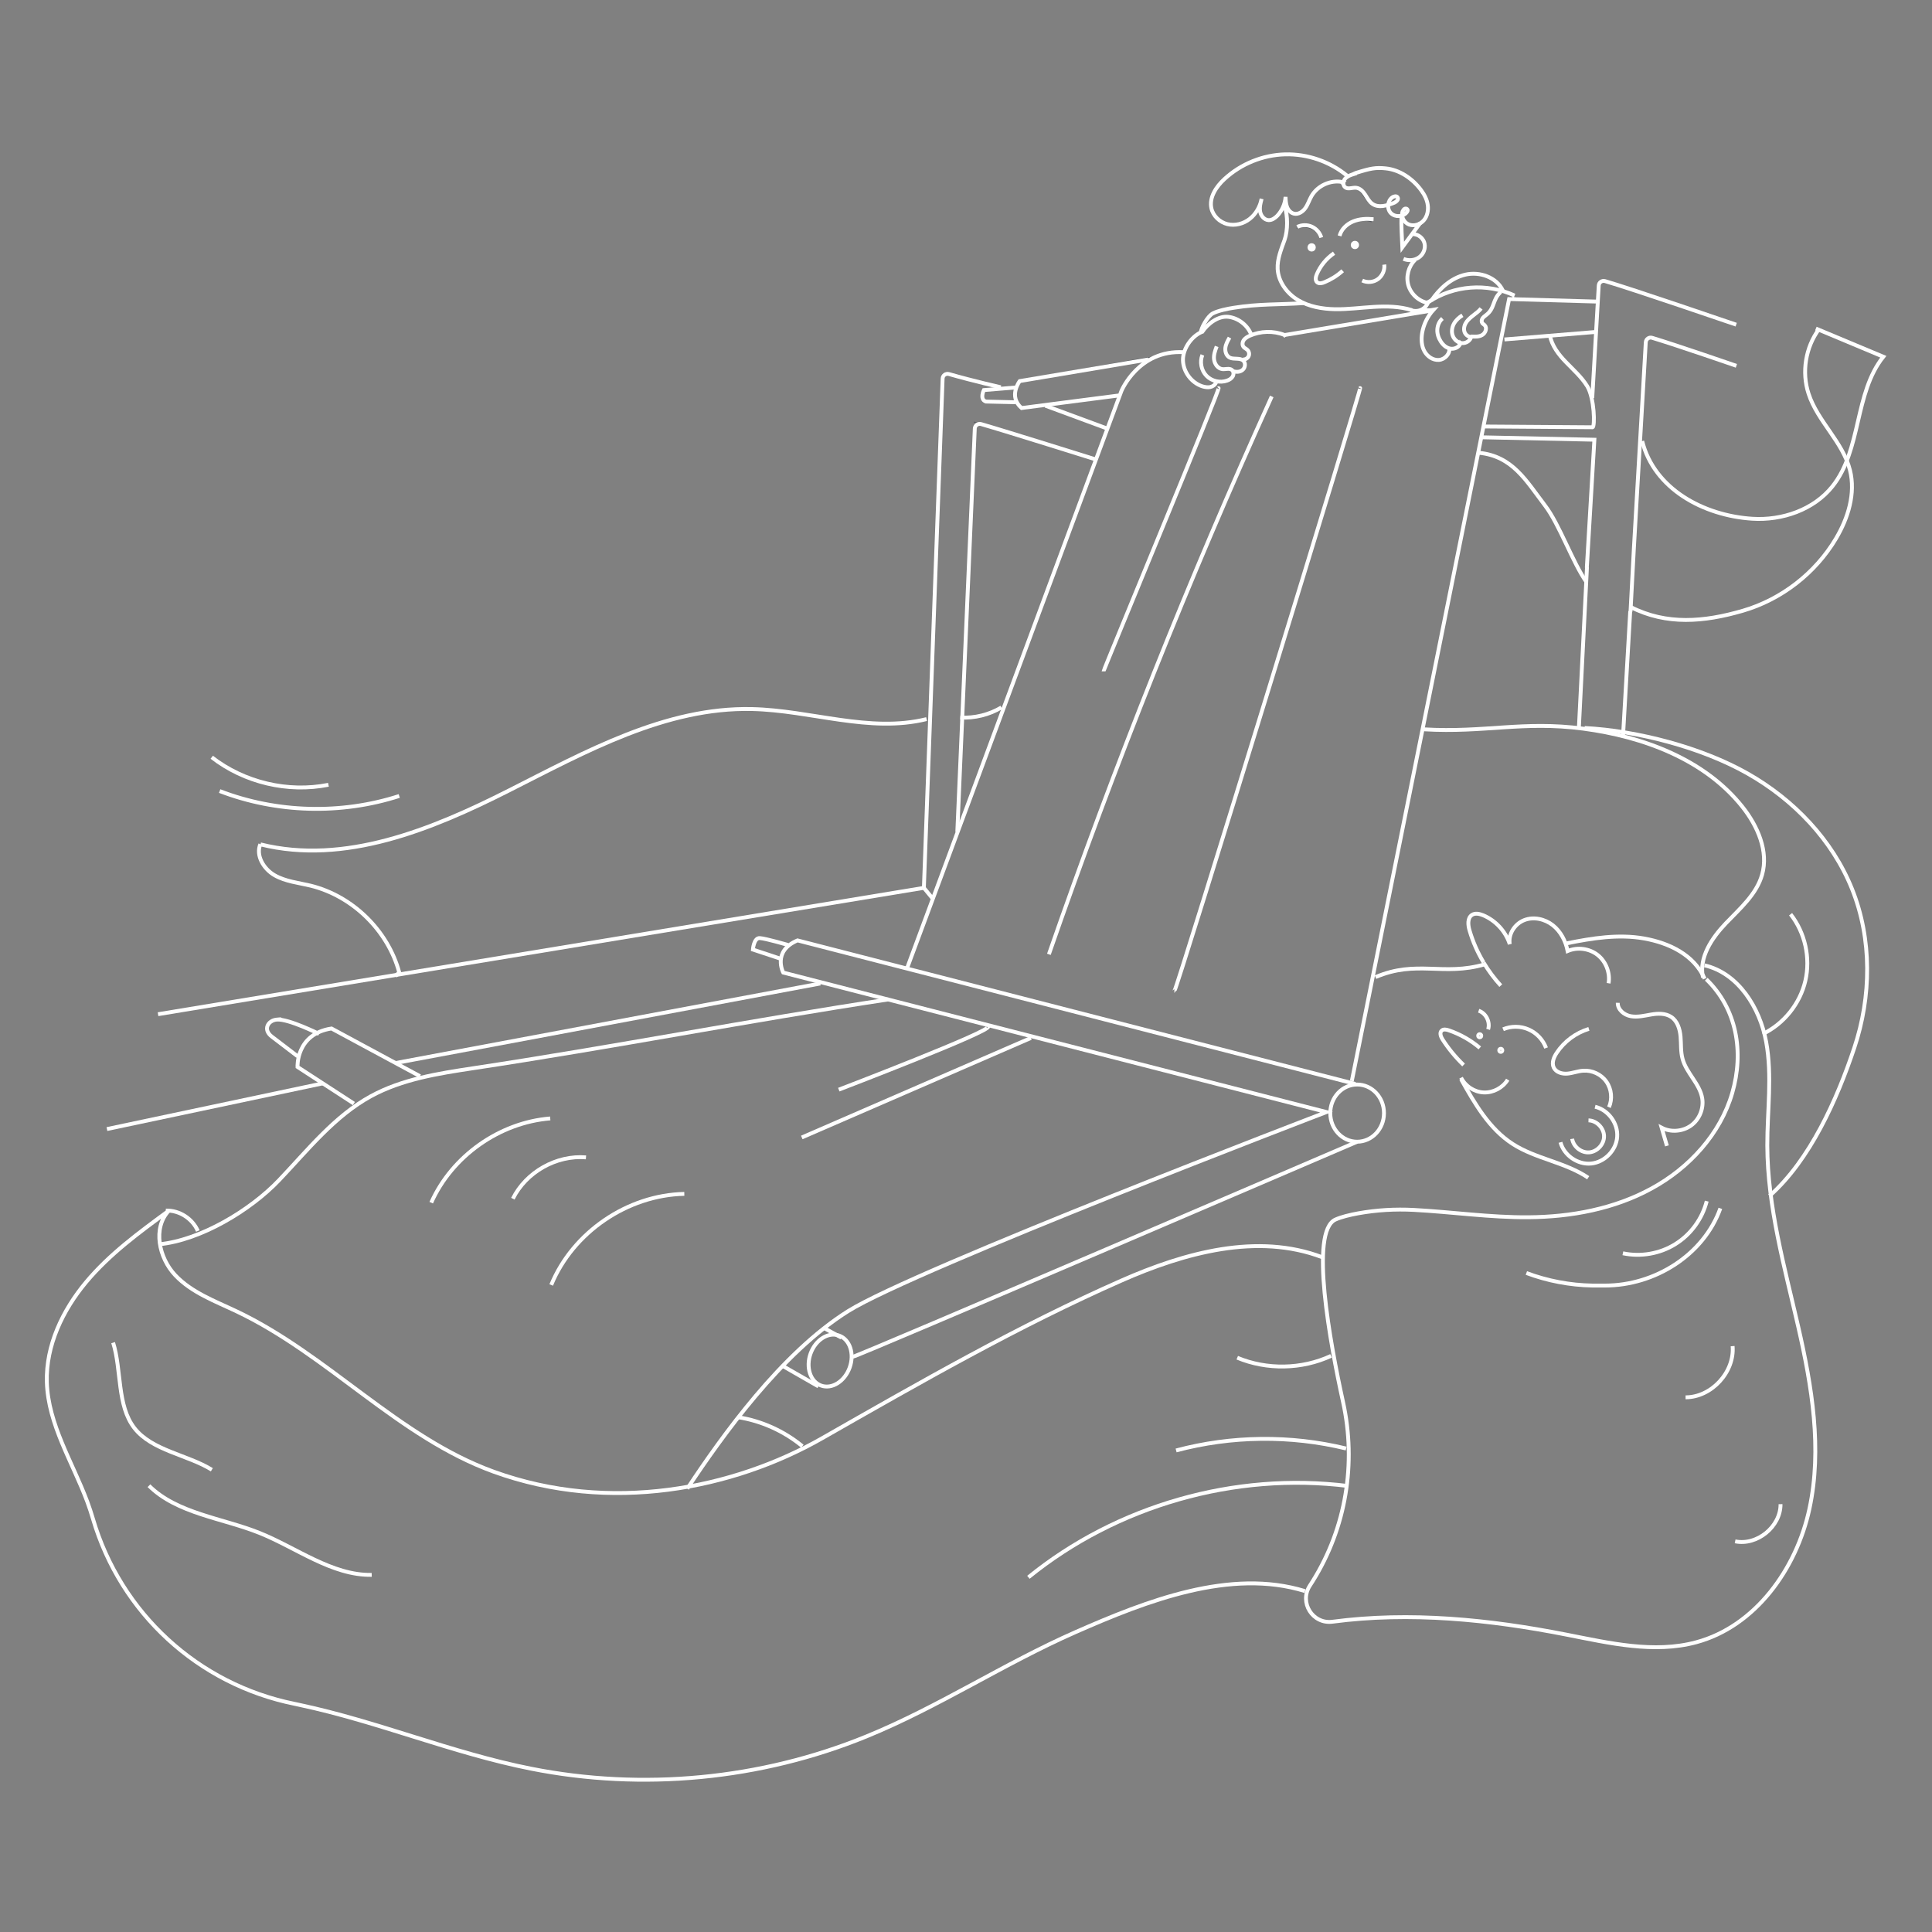<?xml version="1.0" encoding="UTF-8"?>
<svg id="Livello_1" data-name="Livello 1" xmlns="http://www.w3.org/2000/svg" version="1.1" viewBox="0 0 2000 2000"><rect x="0" y="0" width="2000" height="2000" fill="#808080" stroke="none"/>
  <defs>
    <style>
      .cls-1 {
        fill: #fff;
      }

      .cls-1, .cls-2 {
        stroke: #fff;
      }

      .cls-1, .cls-2, .cls-3 {
        stroke-miterlimit: 10;
        stroke-width: 4px;
      }

      .cls-2, .cls-3 {
        fill: none;
      }

      .cls-3 {
        stroke: #192530;
      }

      .cls-4 {
        opacity: .4;
      }

      .cls-4, .cls-5 {
        fill: #192531;
        stroke-width: 0px;
      }
    </style>
  </defs>
  <circle class="cls-2" cx="1553.6" cy="1087.3" r="1.6"/>
  <circle class="cls-1" cx="1357.8" cy="256.1" r="2.3"/>
  <circle class="cls-2" cx="1531.8" cy="1072.2" r="1.6"/>
  <circle class="cls-1" cx="1402.6" cy="253.6" r="2.3"/>
  <path class="cls-4" d="M1060.3,423.9v-.8c14.9-1.8,30.7-4.3,45.9-6.6,15.3-2.3,31-4.8,46-6.6v.8c-14.9,1.8-30.7,4.3-45.9,6.6-15.3,2.3-31,4.8-46.1,6.6h0Z"/>
  <path class="cls-4" d="M1055.1,393.8l-.2-.8c18.7-3,44.4-7.5,69.3-12,24.8-4.4,50.5-9.1,69.2-12l.2.8c-18.7,3-44.4,7.5-69.2,12-24.9,4.4-50.6,9.1-69.3,12Z"/>
  <rect class="cls-4" x="1113" y="398.9" width=".8" height="65.4" transform="translate(332.4 1334.9) rotate(-70.3)"/>
  <polygon class="cls-4" points="1132.5 475.6 1008 437.3 1008.3 436.4 1132.8 474.7 1132.5 475.6"/>
  <path class="cls-4" d="M1462.5,235.4c-4.6,0-9.1-2.7-10.9-6.6-.8-1.8-1-3.8-.6-5.8-2,.9-4.3,1.3-6.5.8-4.4-1-7.8-5.1-8.1-9.6-1,.3-2,.6-3,.8-6.4,1.1-13.1-1.2-17.6-5.9-1.4-1.5-2.7-3.4-3.9-5.1-2.5-3.5-4.8-7-8.6-8.1-1.5-.5-3.1-.6-4.8-.7-1.4,0-3-.2-4.4-.5-3.4-.8-5.1-2.3-5.2-4-.3-4.9,11.8-11.1,14.8-12.3,9.6-4,19.9-5.4,29.8-3.9h0c15.8,2.4,30.4,12.1,38.7,25.7,5.8,9.4,7,19.4,3.4,26.6-2.3,4.7-6.8,8-11.5,8.6-.5,0-1,0-1.6,0h0ZM1452,222.4c-.5,2-.4,4.2.4,6,1.8,4.1,6.8,6.6,11.6,6,4.4-.6,8.6-3.7,10.8-8.1,3.5-7,2.3-16.5-3.3-25.7-8.2-13.5-22.5-23-38.1-25.4h0c-9.8-1.5-20-.2-29.4,3.8-3.8,1.6-14.6,7.5-14.3,11.5,0,1.4,1.7,2.5,4.6,3.3,1.3.3,2.9.4,4.3.5,1.7,0,3.4.2,4.9.7,4.1,1.3,6.6,4.9,9.1,8.5,1.2,1.8,2.4,3.5,3.9,5,4.3,4.5,10.7,6.7,16.9,5.6,1.1-.2,2.1-.4,3.2-.8,0-.4,0-.9,0-1.3.8-5.3,6-9.3,11.2-8.8h.6l-.3.6c-2.1,4.7-6.1,8.4-10.8,10.2.3,4.1,3.4,8.1,7.5,9.1,2.2.5,4.5,0,6.5-1,0-.3.2-.6.3-.9.9-2.3,2.6-4.2,4.8-5l.8-.3-.3.8c-.8,2.5-2.6,4.6-4.9,6h0ZM1455.8,217.2c-1.4.8-2.6,2.3-3.4,3.9,1.4-1,2.6-2.3,3.4-3.9ZM1447.1,203.9c-4.5,0-9,3.7-9.6,8.1,0,.3,0,.6,0,.9,4.2-1.8,7.8-4.9,9.8-9.1h0Z"/>
  <path class="cls-4" d="M1365.5,244.2c-4.5-7.5-15.1-10.9-23.1-7.4l-.3-.8c8.4-3.7,19.5-.2,24.1,7.7l-.8.4h0Z"/>
  <path class="cls-4" d="M1387.1,243.7l-.8-.3c2.7-6.2,7.8-11.2,14.1-13.8,6.2-2.6,13.4-2.7,19.7-.3l-.3.8c-6.1-2.3-13.1-2.2-19.1.3-6,2.5-11,7.4-13.6,13.4h0Z"/>
  <path class="cls-2" d="M1342.9,234.9c4.6-2.3,10.3-2.4,15-.3,4.7,2.1,8.4,6.3,9.9,11.3"/>
  <path class="cls-2" d="M1386.7,244.2c1.8-6.9,7.5-12.3,14.1-15,6.6-2.7,13.9-3,21-2.3-.7,0-1.3,0-2,0"/>
  <path class="cls-2" d="M1410.2,290.4c5.2,2.5,11.7,1.9,16.3-1.5s7.2-9.4,6.5-15"/>
  <path class="cls-2" d="M1401.3,180.2c-3.2,1-6.6,2.2-8.8,4.7-2.2,2.5-2.6,7,0,9,3.1,2.4,7.6,0,11.5.5,4,.5,7.1,3.8,9.3,7.2s4.1,7.2,7.5,9.5c6.3,4.3,14.8,1.8,21.9-1,2.6-1,5.6-3.5,4.1-5.8-1.1-1.7-3.8-1.2-5.5,0-5.1,3.6-5.8,12-1.4,16.4s12.7,3.9,16.5-1.1c.5-.7.9-1.5.8-2.3-.3-1.1-1.7-1.7-2.8-1.3s-1.8,1.5-2.3,2.5c-2.2,5.2,1.1,11.8,6.3,13.9,5.3,2.1,11.7,0,15.4-4.2s5-10.4,4.2-16c-.8-5.6-3.5-10.8-6.9-15.4-8.7-11.8-22.1-21.1-36.8-22.5-9.9-1-15.2-.2-30.9,4.8l-2.2,1Z"/>
  <path class="cls-2" d="M1394.5,181.9c-17.8-14.7-41-22.7-64.1-22.1s-45.8,9.8-62.8,25.5c-8.5,7.8-16,18.9-13.6,30.2,1.7,8,8.6,14.5,16.5,16.5,8,2,16.7-.3,23.2-5.4s10.7-12.7,12.3-20.7c-1.2,4.3-2.3,8.8-1.5,13.2.8,4.4,4.3,8.6,8.8,8.8,3.4.1,6.5-2.1,8.9-4.5,5-5.3,8.1-12.4,8.6-19.6.1,3.5.3,7.1,1.5,10.4,1.3,3.3,3.8,6.2,7.3,7,4.5,1,9-2,11.7-5.8s4-8.3,6.3-12.3c6.3-11,20-17.2,32.4-14.6-.7.7-1.4,1.3-2,2"/>
  <path class="cls-2" d="M1452.9,268c5.1,2.1,11.3,1.7,15.8-1.4,4.6-3.1,7.2-9,6-14.4-1.1-5.4-6.3-9.8-11.8-9.8"/>
  <path class="cls-2" d="M1329.8,213.4c3.5,9.8,3.4,25.1,0,34.9-3.5,9.8-7.7,19.7-7.2,30.1.7,13.3,9.6,25.3,21,32.2,11.4,6.9,25.1,9.2,38.4,9.5,13.3.2,26.6-1.6,40-2.4,13.3-.8,27-.6,39.7,3.4"/>
  <path class="cls-2" d="M1460.3,320.9c3.7,1.5,8,1.3,11.5-.5s6.2-5.2,7.1-9.1"/>
  <path class="cls-2" d="M1478.6,313.7c-9.5-1.6-17.8-8.9-20.6-18.1-2.8-9.2,0-19.9,6.9-26.6"/>
  <path class="cls-2" d="M1450.8,223.6c-.4,9.3.5,23.1.9,32.4,6.1-8.3,12.3-16.7,18.4-25"/>
  <path class="cls-2" d="M1381,262.1c-7.9,5.4-14.2,13.1-17.9,21.9-1.1,2.7-1.8,6.1.3,8.1,2,1.9,5.3,1.1,7.8,0,6.8-2.8,13.2-6.8,18.7-11.8"/>
  <path class="cls-2" d="M1258.8,396.1c-1,2.4-3.5,4.1-6.1,4.6s-5.3,0-7.8-.7c-11.5-3.6-20.1-15.1-20.3-27.2-.2-12.1,9.5-25.8,20.9-29.7"/>
  <path class="cls-2" d="M1244.7,367.4c-2.9,7.2-1.2,16,4.2,21.6,5.4,5.6,14.1,7.6,21.4,5,2.3-.8,4.6-2.2,5.8-4.3,1.2-2.1,1.1-5.2-.8-6.7-2.7-2.2-6.6-.5-10-.9-4.6-.6-7.9-5.2-8.5-9.9s1.1-9.3,2.7-13.6"/>
  <path class="cls-2" d="M1277.2,384.4c3.2,1,7,.6,9.5-1.8,2.4-2.3,2.9-6.7.5-9.1-3.5-3.5-9.8-1.1-14.2-3.3-3.5-1.8-4.9-6.1-4.5-10,.4-3.9,2.4-7.3,4.3-10.7"/>
  <path class="cls-2" d="M1286.3,372.1c2.4.4,5.1-1,6.2-3.2s.6-5.1-1.3-6.8c-1.2-1.1-2.8-1.7-3.8-2.9-1.7-2-1.3-5,.1-7.1,1.5-2.1,3.8-3.4,6.1-4.5,11.3-5,24.7-5.4,36.2-.8-.5.5-1.1,1-1.6,1.5"/>
  <path class="cls-2" d="M1473.8,320.7c3.3.6,6.8.6,10.1,0-6.2,6.8-10.4,15.5-11.8,24.6-.9,6.2-.6,12.7,2.4,18.2,3,5.5,8.9,9.6,15.1,9.1s11.8-6.5,10.7-12.7"/>
  <path class="cls-2" d="M1513.9,326.4c-3.6,2.2-6.9,5.2-8.9,8.9-2,3.8-2.6,8.3-1.1,12.3,1.5,4,5.2,7.2,9.4,7.6s8.7-2.4,9.7-6.5c-3.4.2-6.5-2.7-7.2-6s.4-6.9,2.4-9.6,4.7-4.9,7.4-7,5.5-4.1,7.6-6.8"/>
  <path class="cls-2" d="M1522.8,348.3c4,.3,8.3.5,11.7-1.6s5.2-7.3,2.4-10.1c-.8-.8-1.8-1.3-2.5-2.2-.9-1.4-.7-3.3.2-4.7.9-1.4,2.3-2.4,3.6-3.4,9.6-7,6.5-16.2,15.4-24.1"/>
  <path class="cls-2" d="M1478.7,312.7c26.3-17.4,60.4-20.1,89.1-6.8-1-.3-1.5,2.7-2.4,2.4"/>
  <line class="cls-2" x1="1329.8" y1="346.8" x2="1481.3" y2="321.6"/>
  <polyline class="cls-2" points="1399.4 1119 1562.2 309.6 1653.4 312.2"/>
  <path class="cls-2" d="M939.2,1001.7l221.7-597s17.7-42.8,64.3-40.1"/>
  <path class="cls-2" d="M1188.8,372.1l-133.2,22.4s-12.1,15.8,1.9,27.9l100.6-13"/>
  <path class="cls-2" d="M1051.7,401.1l-33.2,2.7s-4.8,9.5,2.1,11.9l30.7.7"/>
  <path class="cls-2" d="M1604.4,347c2,10.9,9.1,20.1,16.8,28,7.7,8,16.1,15.4,21.9,24.8,7.6,12.6,8,41.7,5.6,42.5l-112.9-.8"/>
  <line class="cls-2" x1="1557.4" y1="351.4" x2="1651.1" y2="343.7"/>
  <path class="cls-2" d="M1134.6,475.7s-93.6-29.4-119-36.7c-3.2-.9-6.4,1.4-6.5,4.7l-18.1,417.4"/>
  <line class="cls-2" x1="1145.8" y1="443.5" x2="1082.2" y2="420"/>
  <path class="cls-2" d="M808.4,992.6l-29-9.6s.9-12.3,7.1-11.9,29.2,7.1,29.2,7.1"/>
  <path class="cls-2" d="M1403.1,1122.1l-577.5-148.6c-26.5,11.1-14.8,33.3-14.8,33.3l562.4,144.4s-426,162.8-495.1,206c-69.1,43.2-130.8,129.6-166.6,183.8"/>
  <path class="cls-2" d="M919.7,1034.6c-143.2,21.7-286.5,49.6-429.7,71.2-36.4,5.5-73.6,11.3-105.9,28.9-37.9,20.7-65.4,55.7-95.2,87-29.8,31.3-81.3,62.2-124.3,66.4"/>
  <path class="cls-2" d="M434.8,1114.1l-91.6-49.4c-37,5.6-35.2,39.8-35.2,39.8l58.3,37.9"/>
  <path class="cls-2" d="M308,1093.4c-2.4-1.8-17-13-26.6-20.3s-3.9-16.8,5-17.6.2,0,.4,0c12-.9,43.5,14.8,43.5,14.8"/>
  <path class="cls-2" d="M965,929.6l-8.6-10.5,19.4-527.2c.1-3.3,3.3-5.6,6.5-4.7,25.4,7.3,53.7,13.7,53.7,13.7"/>
  <line class="cls-2" x1="1687.6" y1="632.7" x2="1680.2" y2="760.9"/>
  <path class="cls-2" d="M1648.3,412l6.7-116.3c.1-3.3,3.3-5.6,6.5-4.7,25.4,7.3,135.8,45.1,135.8,45.1"/>
  <path class="cls-2" d="M1531.9,1084.8c-9.4-8-20.4-14.2-32.1-18.2-2.5-.9-5.7-1.5-7.5.4-2.3,2.3-.7,6.3,1,9,6.2,9.6,13.5,18.5,21.8,26.5"/>
  <path class="cls-2" d="M1556,1065.5c8.3-3.5,18.1-3.5,26.4.2,8.3,3.6,15,10.7,18.1,19.2"/>
  <line class="cls-2" x1="849.2" y1="1018.1" x2="409.2" y2="1100.5"/>
  <path class="cls-2" d="M1244.4,343.8c5.9-8.8,16.8-17.1,27.3-15.8s20,8.8,23.7,18.7"/>
  <path class="cls-2" d="M1242.8,345c.7-6,7.3-17.6,12.6-20.5s15.8-5,21.8-5.9c26.1-4.2,45.8-3.1,72.2-4.8"/>
  <path class="cls-2" d="M1493.2,329.7c-3.3,2.9-5.1,7.2-5.3,11.6s1.3,8.7,3.7,12.4c2.3,3.5,5.7,6.5,9.8,7.2s8.9-1.3,10.3-5.2c.3.4.6.7.9,1.1"/>
  <path class="cls-2" d="M1481.7,311.2c8.5-12.5,20.5-23.5,35.3-26.9,14.8-3.4,32.3,2.7,38.7,16.4"/>
  <path class="cls-2" d="M1764.5,999.3c34.9,8.1,57.3,43.8,63.8,79.1s1.1,71.5,1.2,107.4c.2,63.5,17.8,125.5,32,187.5,14.2,61.9,25,126.6,11.6,188.7-13.4,62.1-55.9,121.6-117.3,138.1-43.7,11.7-89.7.8-134.1-7.9-79.6-15.7-162.3-24-242.3-13.4-20.6,2.7-34.8-20-23.4-37.4,1-1.6,2-3.1,3-4.7,34.4-55.2,45.3-121.9,31.3-185.4-13.5-61.5-34.8-176.7-7.9-188.8,6.2-2.8,15-4.9,23.8-6.5,18.9-3.4,38.1-4.5,57.3-3.5,39.6,2.1,79,7.9,118.6,7.6,44.2-.3,89-8.6,127.8-29.9,38.8-21.2,71-56.3,83.3-98.7s4.9-87.1-26.9-117.8"/>
  <path class="cls-2" d="M1512.5,1117.2c14.1,25.2,29.2,51.4,53.4,67,24,15.5,54.5,18.9,78.2,35"/>
  <path class="cls-2" d="M1368.8,1301.5c-66.9-25.5-142.3-4.8-207.8,24.1-106.9,47.1-208.5,105.4-310,163.3-91.9,52.4-219.5,78.2-339.9,34.6-98.6-35.7-171.4-121-266.2-166-22.3-10.6-46.5-19.4-63.5-37.4-17-18-23.6-49-6.5-66.9-30.6,22.4-61.5,45-85.8,74.1-24.3,29.1-41.7,65.6-40.6,103.5,1.3,43.8,26.6,82.8,41.9,123.9,2.1,5.8,4.1,11.6,5.8,17.5,28.7,97.8,108.9,171.4,208.7,191.6,1.7.3,3.4.7,5.1,1.1,81.1,17.2,158.3,49.9,239.6,66,115.7,23,238,11.3,347.2-33.3,74.7-30.5,142.6-75.5,216.5-108,73.8-32.5,160.5-66.3,237.6-42.5"/>
  <path class="cls-2" d="M1687.9,633.1l3.5-65.7,12.3-213.1c.2-3.3,3.4-5.6,6.6-4.6,25.3,7.6,87.2,29,87.2,29"/>
  <polyline class="cls-2" points="1634.4 754.4 1642.8 587.8 1642.7 587.2 1650.5 455.2 1534.5 452.7"/>
  <path class="cls-2" d="M1530.8,468.7c34.9,3.4,48.8,28.6,68.6,54.6,14.9,19.5,28.7,59.2,42.8,79.1"/>
  <path class="cls-2" d="M1580.1,1317.8c21.9,8.2,45.1,12.6,68.5,13h13c51.4,0,102-31.6,119.3-79.9"/>
  <path class="cls-2" d="M1744.9,1446.5c26.9,0,50.9-26.2,48.7-53"/>
  <path class="cls-2" d="M171.7,1253.2c13.9-.5,27.6,8.3,33.1,21.1"/>
  <path class="cls-2" d="M764,1467.1c24.3,3.8,47.6,14.3,66.6,30"/>
  <line class="cls-2" x1="334.6" y1="1121.4" x2="110.7" y2="1168.8"/>
  <path class="cls-2" d="M1762.9,1011.9c-4.4-20.7,9.1-40.8,23.7-56.1,14.6-15.3,31.7-29.9,37.5-50.3,6.9-24.3-4.6-50.4-20.3-70.2-39.1-49.2-102.7-72.8-164.9-81-62.3-8.2-102.1,4.4-164.8.7"/>
  <path class="cls-2" d="M1831.8,1238c42-37.2,69.9-99.9,87.7-153.1s18.6-112.6-2.3-164.7c-20.4-50.8-60.4-92.4-108-119.4-47.5-27-114.1-44.4-168.8-47.2"/>
  <path class="cls-2" d="M1680,1297.4c18.4,3.9,38.3.5,54.3-9.5,16-9.9,27.9-26.2,32.5-44.5"/>
  <path class="cls-2" d="M1395.5,1538.3c-117-14.7-239.4,20.2-330.9,94.5"/>
  <path class="cls-2" d="M1393.5,1499.5c-57.6-14-118.7-13.3-176,2"/>
  <path class="cls-2" d="M1824.8,1070.4c21.9-10.6,38.6-31.4,44.1-55.1,5.5-23.7-.3-49.8-15.3-68.9"/>
  <path class="cls-2" d="M446.4,1245c21.5-48.2,70.5-82.9,123.2-87.2"/>
  <path class="cls-2" d="M530.9,1240.9c13.7-27.6,45-45.3,75.7-42.8"/>
  <path class="cls-2" d="M570.6,1330.2c22.4-54.5,78.9-93.1,137.8-94.3"/>
  <path class="cls-2" d="M830,1177.5c79.1-34.3,158.1-68.7,237.2-103"/>
  <path class="cls-3" d="M1373.2,1151.1"/>
  <path class="cls-5" d="M956.4,919.1"/>
  <line class="cls-2" x1="163.6" y1="1049.9" x2="956.4" y2="919.1"/>
  <ellipse class="cls-2" cx="1404.9" cy="1152.3" rx="27.8" ry="29.6"/>
  <path class="cls-2" d="M384.8,1630.3c-41,.8-78.3-28.3-116.4-43.5-38.1-15.3-85.1-19.9-114.2-48.8"/>
  <path class="cls-2" d="M117.1,1389.9c8.9,28.3,3.8,65,22,88.4,18.2,23.4,55,27.6,80.2,43.2"/>
  <path class="cls-2" d="M1036.7,732.3c-12.7,7.6-27.8,11.3-42.6,10.5"/>
  <path class="cls-2" d="M959.2,744.4c-58.9,14.6-120.1-9.1-180.8-10.4-89.5-2-172,44.1-251.9,84.5s-169.9,77.2-256.8,55.6"/>
  <path class="cls-2" d="M1688.1,628.4c37.2,18.9,75.9,15.5,115.9,3.9,40-11.6,75.3-38.9,96.6-74.8,12.6-21.2,20.5-46.7,14.5-70.7-7.3-29.3-33.6-50.6-42.9-79.3-7.3-22.3-3.1-47.9,10.8-66.8"/>
  <path class="cls-2" d="M1700,456.6c12.3,49.3,63.1,77.1,113.9,80.4,31,2,63.8-9.3,83.1-33.6,30.2-37.9,22.4-96.2,52.6-134.1-23.3-9.7-46.5-19.5-69.8-29.2"/>
  <line class="cls-2" x1="871" y1="1384.7" x2="853.1" y2="1374.8"/>
  <line class="cls-2" x1="810.9" y1="1414.4" x2="847.2" y2="1435.2"/>
  <line class="cls-3" x1="861.1" y1="1388" x2="861.1" y2="1388"/>
  <ellipse class="cls-2" cx="859.6" cy="1409.8" rx="27.5" ry="21.5" transform="translate(-758.3 1739.7) rotate(-70.2)"/>
  <path class="cls-2" d="M882.9,1404.5c4,0,522.1-222.6,522.1-222.6"/>
  <path class="cls-2" d="M269.5,873.9c-5,11.9,3.6,25.8,14.8,32.2,11.2,6.4,24.5,7.7,37.1,10.7,43.6,10.7,80.2,46.5,91.9,89.9-1.3,1.2-2.6,2.4-3.9,3.6"/>
  <path class="cls-2" d="M1085.8,987.9c68.1-195.9,145.1-388.6,230.7-577.5"/>
  <path class="cls-2" d="M1142.4,695c0-1.9,122.9-297.2,119-293.2"/>
  <path class="cls-2" d="M1408,401.8c3.9-7.9-190.3,624.2-192.3,624.2"/>
  <path class="cls-2" d="M1377.9,1403.6c-30.2,14-66.4,14.7-97.1,1.9"/>
  <path class="cls-2" d="M1615.4,1182.5c3.6,13.5,17.8,23.4,31.8,22,14-1.4,26-13.8,26.9-27.7,1-14-9.3-27.9-22.9-31.1"/>
  <path class="cls-2" d="M1627.5,1178.9c1.3,8.3,9.6,14.8,17.9,14,8.3-.8,15.4-8.7,15.1-17s-7.7-15.9-16.1-16.1"/>
  <path class="cls-2" d="M1644.8,1065.1c-13.5,4.1-25.5,13-33.3,24.8-3,4.5-5.4,10.3-3.1,15.2,2.4,5,8.7,6.8,14.2,6.3s10.7-2.6,16.2-3c9.3-.7,18.8,3.7,24.1,11.3,5.4,7.6,6.4,18,2.7,26.5"/>
  <path class="cls-2" d="M1512.5,1115.6c4.4,8.8,13.7,14.9,23.5,15.3,9.8.4,19.6-4.8,24.8-13.2"/>
  <path class="cls-2" d="M1535.8,996.3c-6.2-10.3-11.1-21.4-14.5-33-1.7-5.6-2.4-13,2.5-16.2,3.4-2.2,7.9-1.1,11.6.4,12.9,5.4,23.2,16.6,27.5,29.9-1.8-10.3,5.2-21.1,15-24.9,9.8-3.8,21.3-1.2,29.6,5.3,8.2,6.5,13.3,16.4,15.3,26.7,10.1-4.3,22.5-2.7,31.1,4.1,8.6,6.8,13.1,18.5,11.3,29.3"/>
  <path class="cls-2" d="M1553.6,1020.3c-6.7-7.3-12.7-15.4-17.8-23.9"/>
  <path class="cls-2" d="M1674.7,1038.1c-.2,7.1,6.6,12.7,13.6,13.9,7,1.2,14.1-.6,21.1-1.8s14.7-1.4,20.6,2.5c6.5,4.3,9,12.6,9.7,20.3.7,7.7,0,15.7,2.1,23.2,4,14.7,17.7,25.6,20.3,40.6,1.8,10.6-2.8,22-11.5,28.3-8.7,6.3-21,7.3-30.5,2.3,1.8,6.3,3.7,12.5,5.5,18.8"/>
  <path class="cls-2" d="M1540.5,1065.6c2.4-7.6-2.2-16.8-9.8-19.3"/>
  <path class="cls-2" d="M1796.2,1595.6c22.7,4.7,47.2-15.3,47-38.5"/>
  <path class="cls-2" d="M413.3,824c-60.2,19.4-126.9,17.6-185.9-5.1"/>
  <path class="cls-2" d="M340,812.4c-41.8,8.4-87.1-2.3-120.8-28.5"/>
  <path class="cls-2" d="M1622,976.5c26.3-5.3,53.5-9.7,79.9-5,26.4,4.7,51.8,17.1,62.8,41.7"/>
  <path class="cls-2" d="M1423.9,1011.5c42.8-18.2,69.9-.7,113-13.2"/>
  <path class="cls-2" d="M1022.9,1062.6c5.9,4-154.6,65.4-154.6,65.4"/>
</svg>